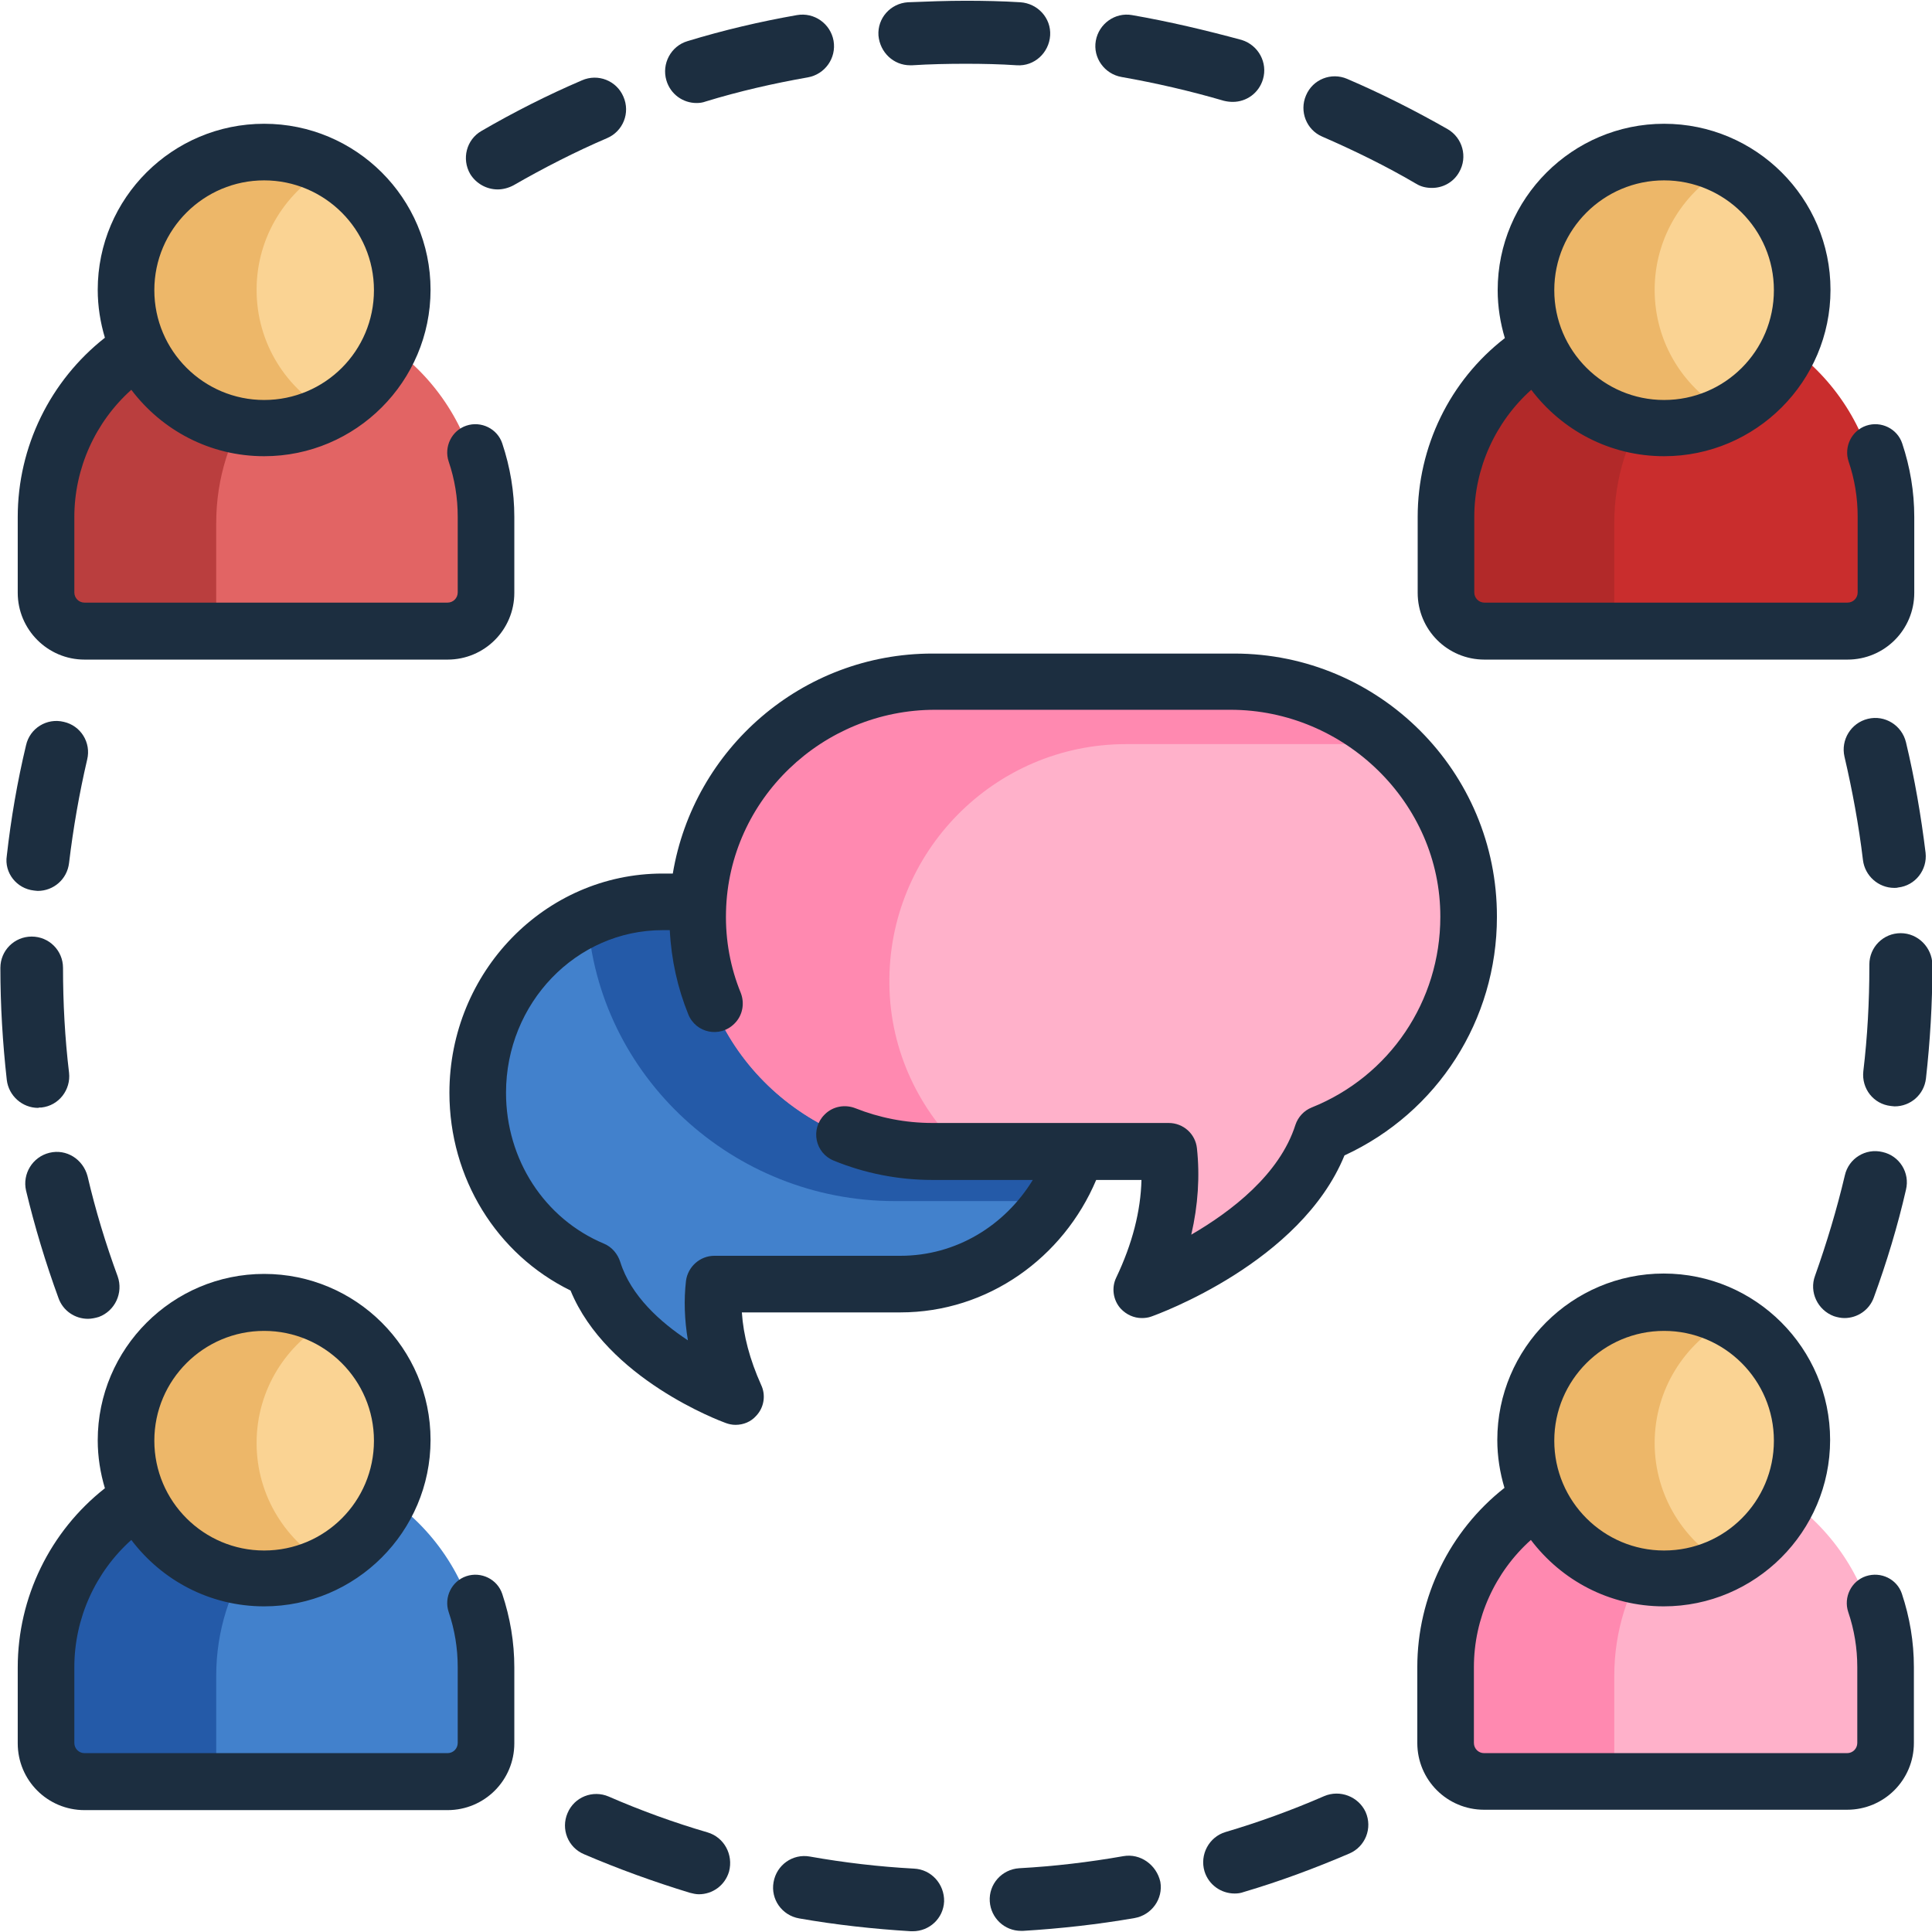 <?xml version="1.0" encoding="utf-8"?>
<!-- Generator: Adobe Illustrator 26.0.1, SVG Export Plug-In . SVG Version: 6.00 Build 0)  -->
<svg version="1.1" id="Capa_1" xmlns="http://www.w3.org/2000/svg" xmlns:xlink="http://www.w3.org/1999/xlink" x="0px" y="0px"
	 viewBox="0 0 512 512" style="enable-background:new 0 0 512 512;" xml:space="preserve">
<style type="text/css">
	.st0{fill:#E26464;}
	.st1{fill:#4281CC;}
	.st2{fill:#245AA8;}
	.st3{fill:#FFB1CA;}
	.st4{fill:#FF89B0;}
	.st5{fill:#C92D2D;}
	.st6{fill:#BA3E3E;}
	.st7{fill:#B22929;}
	.st8{fill:#FAD393;}
	.st9{fill:#EDB769;}
	.st10{fill:#1C2E40;}
</style>
<path class="st0" d="M119.9,168.1H21.1c-4.3,0-7.8-3.5-7.8-7.8v-21.8c0-31.6,25.6-57.2,57.2-57.2l0,0c31.6,0,57.2,25.6,57.2,57.2
	v21.8C127.7,164.7,124.2,168.1,119.9,168.1z"/>
<path class="st1" d="M178,361.8c-11.1-7.3-18.2-15.7-21.2-24.9c-18.6-7.9-30.7-26.5-30.7-47.3c0-28.2,22.2-51.1,49.5-51.1h63
	c27.3,0,49.5,22.9,49.5,51.1s-22.2,51.1-49.5,51.1h-48.9c-0.4,4.2-0.2,8.6,0.5,13.1l2.3,13.4c0.3,1.8-1.7,3.2-3.3,2.1L178,361.8z"/>
<path class="st2" d="M288.2,289.6c0-28.2-22.2-51.1-49.5-51.1h-63c-7.1,0-13.9,1.6-20,4.4c2.6,42.3,38.6,75.4,81.4,75.4h42.6
	C285,310,288.2,300.2,288.2,289.6z"/>
<path class="st3" d="M307.9,325.4c1.6-6.8,2-13.5,1.4-19.8h-61.2c-34.4,0-63.1-27.3-63.6-61.7c-0.5-35,27.8-63.7,62.7-63.7h79.1
	c34.5,0,63.2,27.5,63.6,61.9c0.3,25.9-15,49-38.9,58.8c-5.1,15.6-19.8,26.7-31.2,33.2l-11.7,6.8c-1.6,0.9-3.6-0.5-3.1-2.3
	L307.9,325.4z"/>
<path class="st4" d="M235.7,260.9c-0.5-35,27.8-63.7,62.7-63.7h71.3c-11.4-10.6-26.8-17-43.5-17h-79.1c-34.9,0-63.2,28.7-62.7,63.7
	c0.5,34.4,29.2,61.7,63.6,61.7h7.7C243.7,294.4,235.9,278.6,235.7,260.9z"/>
<path class="st5" d="M490.4,168.1h-98.8c-4.3,0-7.8-3.5-7.8-7.8v-21.8c0-31.6,25.6-57.2,57.2-57.2l0,0c31.6,0,57.2,25.6,57.2,57.2
	v21.8C498.2,164.7,494.7,168.1,490.4,168.1z"/>
<path class="st1" d="M119.9,473.7H21.1c-4.3,0-7.8-3.5-7.8-7.8v-21.8c0-31.6,25.6-57.2,57.2-57.2l0,0c31.6,0,57.2,25.6,57.2,57.2
	v21.8C127.7,470.2,124.2,473.7,119.9,473.7z"/>
<path class="st3" d="M490.4,473.7h-98.8c-4.3,0-7.8-3.5-7.8-7.8v-21.8c0-31.6,25.6-57.2,57.2-57.2l0,0c31.6,0,57.2,25.6,57.2,57.2
	v21.8C498.2,470.2,494.7,473.7,490.4,473.7z"/>
<path class="st6" d="M57.3,160.4v-21.8c0-23.8,14.5-44.2,35.2-52.8c-6.8-2.8-14.2-4.4-22-4.4l0,0c-31.6,0-57.2,25.6-57.2,57.2v21.8
	c0,4.3,3.5,7.8,7.8,7.8h44C60.8,168.1,57.3,164.7,57.3,160.4z"/>
<path class="st7" d="M427.8,160.4v-21.8c0-23.8,14.5-44.2,35.2-52.8c-6.8-2.8-14.2-4.4-22-4.4l0,0c-31.6,0-57.2,25.6-57.2,57.2v21.8
	c0,4.3,3.5,7.8,7.8,7.8h44C431.2,168.1,427.8,164.7,427.8,160.4z"/>
<path class="st2" d="M57.3,465.9v-21.8c0-23.8,14.5-44.2,35.2-52.8c-6.8-2.8-14.2-4.4-22-4.4l0,0c-31.6,0-57.2,25.6-57.2,57.2v21.8
	c0,4.3,3.5,7.8,7.8,7.8h44C60.8,473.7,57.3,470.2,57.3,465.9z"/>
<path class="st4" d="M427.8,465.9v-21.8c0-23.8,14.5-44.2,35.2-52.8c-6.8-2.8-14.2-4.4-22-4.4l0,0c-31.6,0-57.2,25.6-57.2,57.2v21.8
	c0,4.3,3.5,7.8,7.8,7.8h44C431.2,473.7,427.8,470.2,427.8,465.9z"/>
<g>
	<path class="st8" d="M70,113.9C49.6,113.9,33,97.3,33,76.8S49.6,39.8,70,39.8c20.4,0,37.1,16.6,37.1,37.1S90.5,113.9,70,113.9z"/>
	<path class="st8" d="M440.5,113.9c-20.4,0-37.1-16.6-37.1-37.1s16.6-37.1,37.1-37.1c20.4,0,37.1,16.6,37.1,37.1
		S461,113.9,440.5,113.9z"/>
	<path class="st8" d="M70,419.4c-20.4,0-37.1-16.6-37.1-37.1s16.6-37.1,37.1-37.1c20.4,0,37.1,16.6,37.1,37.1S90.5,419.4,70,419.4z"
		/>
	<path class="st8" d="M440.5,419.4c-20.4,0-37.1-16.6-37.1-37.1s16.6-37.1,37.1-37.1c20.4,0,37.1,16.6,37.1,37.1
		S461,419.4,440.5,419.4z"/>
</g>
<g>
	<path class="st9" d="M68,76.8c0-14.1,7.9-26.4,19.6-32.7c-5.2-2.8-11.2-4.4-17.5-4.4C49.6,39.8,33,56.4,33,76.8
		s16.6,37.1,37.1,37.1c6.3,0,12.3-1.6,17.5-4.4C75.9,103.2,68,91,68,76.8z"/>
	<path class="st9" d="M438.5,76.8c0-14.1,7.9-26.4,19.6-32.7c-5.2-2.8-11.2-4.4-17.5-4.4c-20.4,0-37.1,16.6-37.1,37.1
		s16.6,37.1,37.1,37.1c6.3,0,12.3-1.6,17.5-4.4C446.4,103.2,438.5,91,438.5,76.8z"/>
	<path class="st9" d="M68,382.4c0-14.1,7.9-26.4,19.6-32.7c-5.2-2.8-11.2-4.4-17.5-4.4c-20.4,0-37.1,16.6-37.1,37.1
		s16.6,37.1,37.1,37.1c6.3,0,12.3-1.6,17.5-4.4C75.9,408.8,68,396.5,68,382.4z"/>
	<path class="st9" d="M438.5,382.4c0-14.1,7.9-26.4,19.6-32.7c-5.2-2.8-11.2-4.4-17.5-4.4c-20.4,0-37.1,16.6-37.1,37.1
		s16.6,37.1,37.1,37.1c6.3,0,12.3-1.6,17.5-4.4C446.4,408.8,438.5,396.5,438.5,382.4z"/>
</g>
<path class="st10" d="M131.9,50.2c1.4,0,2.9-0.4,4.2-1.1c8-4.6,16.4-8.9,24.8-12.5c4.2-1.8,6.2-6.7,4.3-11c-1.8-4.2-6.7-6.2-11-4.3
	c-9.1,3.9-18,8.4-26.6,13.4c-4,2.3-5.3,7.4-3,11.4C126.2,48.7,129,50.2,131.9,50.2z"/>
<path class="st10" d="M297.2,20.4c9.1,1.6,18.2,3.7,27.1,6.3c0.8,0.2,1.6,0.3,2.4,0.3c3.6,0,6.9-2.3,8-6c1.3-4.4-1.2-9-5.6-10.4
	C319.5,8,309.8,5.7,300,4c-4.5-0.8-8.8,2.3-9.6,6.8C289.6,15.3,292.7,19.6,297.2,20.4z"/>
<path class="st10" d="M241.2,17.3c0.2,0,0.3,0,0.5,0c4.7-0.3,9.5-0.4,14.3-0.4c0,0,0,0,0,0c4.5,0,9.1,0.1,13.5,0.4
	c4.6,0.3,8.5-3.3,8.8-7.9c0.3-4.6-3.3-8.5-7.9-8.8c-4.8-0.3-9.7-0.4-14.5-0.4c0,0,0,0,0,0c-5.1,0-10.2,0.2-15.3,0.4
	c-4.6,0.3-8.1,4.2-7.8,8.8C233.2,13.9,236.8,17.3,241.2,17.3z"/>
<path class="st10" d="M495,190.5c-4.5,1.1-7.2,5.6-6.2,10c2.1,9,3.8,18.2,4.9,27.4c0.5,4.2,4.1,7.4,8.3,7.4c0.3,0,0.7,0,1-0.1
	c4.6-0.5,7.8-4.7,7.3-9.2c-1.2-9.8-2.9-19.7-5.2-29.3C504,192.2,499.5,189.4,495,190.5z"/>
<path class="st10" d="M481,338.1c-1.6,4.3,0.7,9.1,5,10.7c0.9,0.3,1.9,0.5,2.8,0.5c3.4,0,6.6-2.1,7.8-5.5c3.4-9.3,6.3-18.9,8.5-28.5
	c1.1-4.5-1.7-9-6.2-10c-4.5-1.1-9,1.7-10,6.2C486.8,320.4,484.1,329.4,481,338.1z"/>
<path class="st10" d="M350.4,36.2c8.5,3.7,16.9,7.8,24.9,12.5c1.3,0.8,2.7,1.1,4.2,1.1c2.9,0,5.7-1.5,7.2-4.2
	c2.3-4,0.9-9.1-3.1-11.4c-8.6-4.9-17.5-9.4-26.6-13.3c-4.2-1.8-9.1,0.1-10.9,4.4C344.3,29.5,346.2,34.4,350.4,36.2z"/>
<path class="st10" d="M13.1,305.5c-4.5,1.1-7.2,5.6-6.2,10c2.3,9.6,5.2,19.2,8.6,28.5c1.2,3.4,4.4,5.5,7.8,5.5
	c0.9,0,1.9-0.2,2.9-0.5c4.3-1.6,6.5-6.4,5-10.7c-3.2-8.7-5.9-17.6-8-26.6C22,307.2,17.6,304.4,13.1,305.5z"/>
<path class="st10" d="M184.6,27.3c0.8,0,1.6-0.1,2.4-0.4c8.8-2.7,18-4.8,27.1-6.4c4.5-0.8,7.6-5.1,6.8-9.7c-0.8-4.5-5.1-7.6-9.7-6.8
	c-9.7,1.7-19.5,4-29,6.9c-4.4,1.3-6.9,6-5.6,10.4C177.7,25,181,27.3,184.6,27.3z"/>
<path class="st10" d="M503.7,247.3c-4.6,0-8.3,3.7-8.3,8.3v0.5c0,9.3-0.5,18.6-1.6,27.8c-0.5,4.6,2.7,8.7,7.3,9.2
	c0.3,0,0.6,0.1,1,0.1c4.2,0,7.8-3.1,8.3-7.4c1.1-9.8,1.7-19.8,1.7-29.7v-0.5C512,251.1,508.3,247.3,503.7,247.3z"/>
<path class="st10" d="M297.7,491.9c-9.1,1.6-18.4,2.7-27.6,3.2c-4.6,0.3-8.1,4.2-7.8,8.8c0.3,4.4,3.9,7.8,8.3,7.8c0.2,0,0.3,0,0.5,0
	c9.9-0.6,19.8-1.7,29.6-3.4c4.5-0.8,7.6-5.1,6.8-9.6C306.5,494.2,302.2,491.1,297.7,491.9z"/>
<path class="st10" d="M242.2,495.2c-9.3-0.5-18.6-1.6-27.6-3.2c-4.5-0.8-8.8,2.2-9.6,6.8c-0.8,4.5,2.2,8.8,6.8,9.6
	c9.7,1.7,19.7,2.8,29.6,3.4c0.2,0,0.3,0,0.5,0c4.4,0,8.1-3.4,8.3-7.9C250.3,499.3,246.8,495.4,242.2,495.2z"/>
<path class="st10" d="M187.5,485.6c-8.9-2.6-17.7-5.8-26.2-9.5c-4.2-1.8-9.1,0.1-10.9,4.4c-1.8,4.2,0.1,9.1,4.4,10.9
	c9.1,3.9,18.5,7.3,28,10.2c0.8,0.2,1.6,0.4,2.4,0.4c3.6,0,6.9-2.3,8-6C194.4,491.5,191.9,486.9,187.5,485.6z"/>
<path class="st10" d="M9,236c0.3,0,0.6,0.1,1,0.1c4.2,0,7.8-3.1,8.3-7.4c1.1-9.2,2.7-18.4,4.8-27.4c1.1-4.5-1.7-9-6.2-10
	c-4.5-1.1-9,1.7-10,6.2c-2.3,9.6-4,19.5-5.1,29.3C1.1,231.3,4.4,235.5,9,236z"/>
<path class="st10" d="M350.9,476c-8.5,3.7-17.3,6.9-26.1,9.5c-4.4,1.3-6.9,6-5.6,10.4c1.1,3.6,4.4,5.9,8,5.9c0.8,0,1.6-0.1,2.4-0.4
	c9.5-2.8,18.9-6.3,28-10.2c4.2-1.8,6.2-6.7,4.3-11C360,476.1,355.1,474.2,350.9,476z"/>
<path class="st10" d="M11,293.5c4.6-0.5,7.8-4.7,7.3-9.2c-1.1-9.2-1.6-18.5-1.6-27.8c0-4.6-3.7-8.3-8.3-8.3c0,0,0,0,0,0
	c-4.6,0-8.3,3.7-8.3,8.3c0,9.9,0.6,19.9,1.7,29.7c0.5,4.2,4.1,7.4,8.3,7.4C10.3,293.5,10.6,293.5,11,293.5z"/>
<path class="st10" d="M22.4,174.8h96.2c9.8,0,17.7-7.9,17.7-17.7V137c0-6.7-1.1-13.2-3.2-19.5c-1.3-3.9-5.6-6-9.5-4.7
	c-3.9,1.3-6,5.6-4.7,9.5c1.6,4.7,2.4,9.6,2.4,14.6v20.1c0,1.5-1.2,2.7-2.7,2.7H22.4c-1.5,0-2.7-1.2-2.7-2.7V137
	c0-12.9,5.6-25.2,15.1-33.7c8.1,10.7,20.8,17.6,35.2,17.6c24.3,0,44.1-19.8,44.1-44.1S94.3,32.8,70,32.8S25.9,52.5,25.9,76.8
	c0,4.4,0.7,8.7,1.9,12.7C13.3,100.9,4.7,118.4,4.7,137v20.1C4.7,166.8,12.6,174.8,22.4,174.8z M70,47.8c16,0,29.1,13,29.1,29.1
	s-13,29.1-29.1,29.1c-16,0-29.1-13-29.1-29.1S54,47.8,70,47.8z"/>
<path class="st10" d="M375.7,137v20.1c0,9.8,7.9,17.7,17.7,17.7h96.2c9.8,0,17.7-7.9,17.7-17.7V137c0-6.7-1.1-13.2-3.2-19.5
	c-1.3-3.9-5.6-6-9.5-4.7c-3.9,1.3-6,5.6-4.7,9.5c1.6,4.7,2.4,9.6,2.4,14.6v20.1c0,1.5-1.2,2.7-2.7,2.7h-96.2c-1.5,0-2.7-1.2-2.7-2.7
	V137c0-12.9,5.6-25.2,15.1-33.7c8.1,10.7,20.8,17.6,35.2,17.6c24.3,0,44.1-19.8,44.1-44.1S465.3,32.8,441,32.8s-44.1,19.8-44.1,44.1
	c0,4.4,0.7,8.7,1.9,12.7C384.2,100.9,375.7,118.4,375.7,137z M441,47.8c16,0,29.1,13,29.1,29.1s-13,29.1-29.1,29.1
	c-16,0-29.1-13-29.1-29.1S425,47.8,441,47.8z"/>
<path class="st10" d="M494.5,417.7c-3.9,1.3-6,5.6-4.7,9.5c1.6,4.7,2.4,9.6,2.4,14.6v20.1c0,1.5-1.2,2.7-2.7,2.7h-96.2
	c-1.5,0-2.7-1.2-2.7-2.7v-20.1c0-12.9,5.6-25.2,15.1-33.7c8.1,10.7,20.8,17.6,35.2,17.6c24.3,0,44.1-19.8,44.1-44.1
	s-19.8-44.1-44.1-44.1s-44.1,19.8-44.1,44.1c0,4.4,0.7,8.7,1.9,12.7c-14.5,11.4-23.1,28.9-23.1,47.5v20.1c0,9.8,7.9,17.7,17.7,17.7
	h96.2c9.8,0,17.7-7.9,17.7-17.7v-20.1c0-6.7-1.1-13.2-3.2-19.5C502.7,418.5,498.5,416.4,494.5,417.7z M441,352.7
	c16,0,29.1,13,29.1,29.1s-13,29.1-29.1,29.1c-16,0-29.1-13-29.1-29.1S425,352.7,441,352.7z"/>
<path class="st10" d="M123.6,417.7c-3.9,1.3-6,5.6-4.7,9.5c1.6,4.7,2.4,9.6,2.4,14.6v20.1c0,1.5-1.2,2.7-2.7,2.7H22.4
	c-1.5,0-2.7-1.2-2.7-2.7v-20.1c0-12.9,5.6-25.2,15.1-33.7c8.1,10.7,20.8,17.6,35.2,17.6c24.3,0,44.1-19.8,44.1-44.1
	S94.3,337.6,70,337.6s-44.1,19.8-44.1,44.1c0,4.4,0.7,8.7,1.9,12.7c-14.5,11.4-23.1,28.9-23.1,47.5v20.1c0,9.8,7.9,17.7,17.7,17.7
	h96.2c9.8,0,17.7-7.9,17.7-17.7v-20.1c0-6.7-1.1-13.2-3.2-19.5C131.8,418.5,127.5,416.4,123.6,417.7z M70,352.7
	c16,0,29.1,13,29.1,29.1s-13,29.1-29.1,29.1c-16,0-29.1-13-29.1-29.1S54,352.7,70,352.7z"/>
<path class="st10" d="M327.1,173.2h-80c-34.6,0-63.3,25.3-68.8,58.3h-2.7c-31.2,0-56.5,26.1-56.5,58.1c0,22.6,12.5,42.8,32.1,52.4
	c9.6,23.4,39.7,34.6,41.1,35.1c0.8,0.3,1.7,0.5,2.6,0.5c2.1,0,4.1-0.8,5.5-2.4c2.1-2.2,2.6-5.5,1.3-8.2c-3-6.7-4.7-13.1-5.1-19.2h42
	c23.2,0,43.2-14.5,51.9-35.1h12c-0.2,8.2-2.4,16.9-6.7,25.9c-1.3,2.7-0.8,6,1.2,8.2c1.5,1.6,3.5,2.5,5.6,2.5c0.8,0,1.7-0.1,2.5-0.4
	c1.7-0.6,39.6-14.3,51.2-42.7c24.7-11.4,40.4-35.9,40.4-63.2C396.8,204.4,365.5,173.2,327.1,173.2z M347.6,293.5
	c-2,0.8-3.6,2.5-4.3,4.6c-4.2,13.2-17.1,23-27.6,29.1c1.8-7.8,2.3-15.5,1.5-22.9c-0.4-3.8-3.6-6.7-7.5-6.7h-62.6
	c-7.2,0-14.1-1.4-20.4-3.9c-2.8-1.1-6-0.5-8.1,1.6l-0.1,0.1c-3.8,3.8-2.5,10.2,2.5,12.2c8.1,3.3,16.9,5.1,26.1,5.1h26.6
	c-7.4,12.1-20.3,20.1-35.1,20.1h-49.3c-3.8,0-7,2.9-7.5,6.6c-0.6,5.1-0.4,10.4,0.5,15.8c-7.3-4.8-15.1-11.8-17.9-20.7
	c-0.7-2.2-2.2-4-4.3-4.9c-15.8-6.6-26-22.3-26-40c0-23.8,18.6-43.1,41.5-43.1h1.9c0.4,7.9,2.1,15.4,4.9,22.3c2,5,8.4,6.3,12.2,2.5
	c0,0,0.1-0.1,0.1-0.1c2.1-2.1,2.7-5.3,1.6-8.1c-2.7-6.6-4.1-13.9-3.9-21.5c0.7-29.8,25.6-53.5,55.4-53.5h78.3
	c30.2,0,55.7,24.7,55.6,54.9C381.7,265.3,368.3,285.2,347.6,293.5z"/>
</svg>
